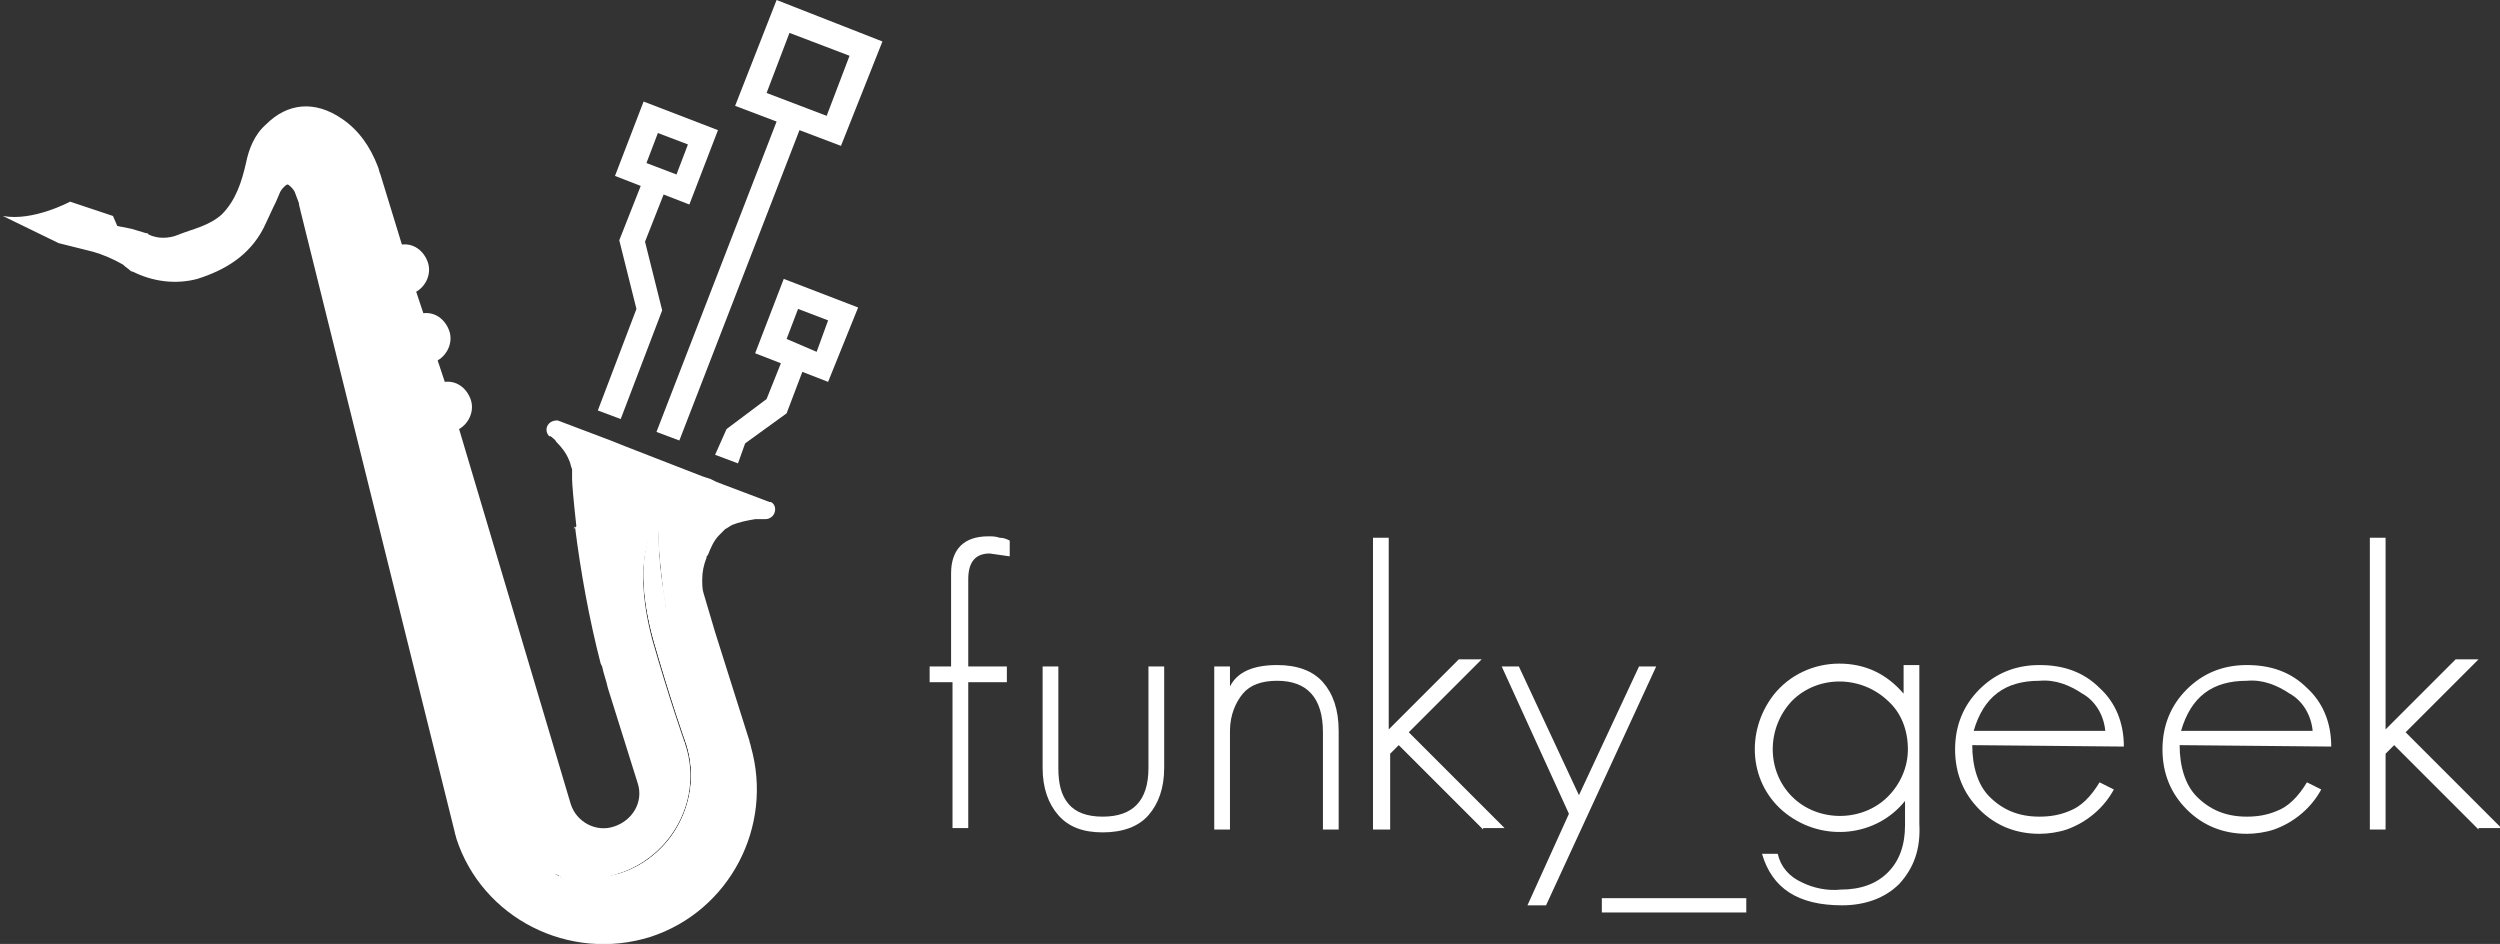 <?xml version="1.0" encoding="utf-8"?>
<!-- Generator: Adobe Illustrator 22.1.0, SVG Export Plug-In . SVG Version: 6.00 Build 0)  -->
<svg version="1.1" id="Layer_1" xmlns="http://www.w3.org/2000/svg" xmlns:xlink="http://www.w3.org/1999/xlink" x="0px" y="0px"
	 width="174.8px" height="66px" viewBox="0 0 174.8 66" style="enable-background:new 0 0 174.8 66;" xml:space="preserve">
<rect x="0" y="0" width="174.8" height="66" fill="#333333" stroke="none"/>
<title>Header</title>
<path style="fill:#FFFFFF;" d="M46.4,41.6c-0.3-1.7-0.4-3.4-0.4-5.1c0,0-2,2.1-0.3,8.3c1.2,4.2,2.2,7,2.2,7l0,0
	c0,0.1,0.1,0.2,0.1,0.3c1.2,3.8-0.9,7.9-4.7,9.1c-1.4,0.4-2.9,0.4-4.4,0c3.5,2.1,7.9,0.9,10-2.5c1.1-1.8,1.3-3.9,0.7-5.9
	c0-0.1-0.1-0.2-0.1-0.3l0,0c0,0-1-3.3-2.2-7c-0.3-0.9-0.4-1.8-0.6-2.7L46,42.6L46.4,41.6z"/>
<path style="fill:#FFFFFF;" d="M60,21.5l-5.2-2l-2,5.2l1.8,0.7l-1,2.5L50.8,30L50,31.8l1.6,0.6l0.5-1.4l2.9-2.1l1.1-2.9l1.8,0.7
	L60,21.5z M57.1,24.6L55,23.7l0.8-2.1l2.1,0.8L57.1,24.6z"/>
<path style="fill:#FFFFFF;" d="M45.1,16.9l1.3-3.3l1.8,0.7l2-5.2l-5.2-2l-2,5.2l1.8,0.7l-1.5,3.8l1.2,4.8l-2.7,7.1l1.6,0.6l2.9-7.6
	L45.1,16.9z M46,9.3l2.1,0.8l-0.8,2.1l-2.1-0.8L46,9.3z"/>
<path style="fill:#FFFFFF;" d="M61.7,2.9L54.3,0l-2.9,7.4l2.9,1.1l-8.4,21.7l1.6,0.6l8.4-21.7l2.9,1.1L61.7,2.9z M57.8,8.1l-4.2-1.6
	l1.6-4.2l4.2,1.6L57.8,8.1z"/>
<path style="fill:#FFFFFF;" d="M49.4,52.5L49.4,52.5c0,0-1-3.3-2.2-7c-0.3-0.9-0.4-1.8-0.6-2.7c-0.1-0.4-0.1-0.8-0.2-1.3
	c-0.3-1.7-0.4-3.4-0.4-5.1c0,0-2,2.1-0.3,8.3c1.2,4.2,2.2,7,2.2,7l0,0c0,0.1,0.1,0.2,0.1,0.3c1.2,3.8-0.9,7.9-4.7,9.1
	c-1.4,0.4-2.9,0.4-4.4,0c3.5,2.1,7.9,0.9,10-2.5c1.1-1.8,1.3-3.9,0.7-5.9C49.4,52.6,49.4,52.6,49.4,52.5z"/>
<path style="fill:#FFFFFF;" d="M49.4,52.5L49.4,52.5c0,0-1-3.3-2.2-7c-0.3-0.9-0.4-1.8-0.6-2.7c-0.1-0.4-0.1-0.8-0.2-1.3
	c-0.3-1.7-0.4-3.4-0.4-5.1c0,0-2,2.1-0.3,8.3c1.2,4.2,2.2,7,2.2,7l0,0c0,0.1,0.1,0.2,0.1,0.3c1.2,3.8-0.9,7.9-4.7,9.1
	c-1.4,0.4-2.9,0.4-4.4,0c3.5,2.1,7.9,0.9,10-2.5c1.1-1.8,1.3-3.9,0.7-5.9C49.4,52.6,49.4,52.6,49.4,52.5z"/>
<path style="fill:#FFFFFF;" d="M49.4,52.5L49.4,52.5c0,0-1-3.3-2.2-7c-0.3-0.9-0.4-1.8-0.6-2.7c-0.1-0.4-0.1-0.8-0.2-1.3
	c-0.3-1.7-0.4-3.4-0.4-5.1c0,0-2,2.1-0.3,8.3c1.2,4.2,2.2,7,2.2,7l0,0c0,0.1,0.1,0.2,0.1,0.3c1.2,3.8-0.9,7.9-4.7,9.1
	c-1.4,0.4-2.9,0.4-4.4,0c3.5,2.1,7.9,0.9,10-2.5c1.1-1.8,1.3-3.9,0.7-5.9C49.4,52.6,49.4,52.6,49.4,52.5z"/>
<path style="fill:#FFFFFF;" d="M52.5,52.2c0-0.1-0.1-0.3-0.1-0.4l0,0L50,44.2l-0.8-2.7c-0.1-0.3-0.1-0.6-0.1-1c0-0.5,0.1-1,0.3-1.5
	c0-0.1,0-0.1,0.1-0.2c0.2-0.5,0.4-1,0.8-1.4c0.1-0.1,0.3-0.3,0.4-0.4c0.2-0.1,0.3-0.2,0.5-0.3c0.5-0.2,1-0.3,1.6-0.4
	c0.2,0,0.4,0,0.6,0h0.1c0.4,0,0.7-0.3,0.7-0.7l0,0c0-0.2-0.1-0.4-0.3-0.5c0,0,0,0-0.1,0l-3.7-1.4l-0.4-0.2l-0.6-0.2l-5.4-2.1l-1-0.4
	L39,29.4l0,0h-0.1l0,0c-0.2,0-0.4,0.1-0.5,0.2c-0.3,0.3-0.2,0.7,0,0.9l0,0c0,0,0,0,0.1,0c0.1,0.1,0.3,0.2,0.4,0.4
	c0.4,0.4,0.7,0.8,0.9,1.3c0.1,0.2,0.1,0.4,0.2,0.6c0,0.2,0,0.4,0,0.6v0.1c0,0.3,0.1,1.5,0.3,3.3L40.1,37l0.1-0.2
	c0.4,3.2,1,6.5,1.8,9.6l0,0l0,0l0.1,0.2c0.1,0.5,0.3,1,0.4,1.5l0,0l2.1,6.7c0.4,1.3-0.4,2.6-1.7,3c-1.2,0.4-2.6-0.3-3-1.6L32.1,30
	c0.7-0.4,1.1-1.3,0.8-2.1c-0.3-0.8-1-1.3-1.8-1.2l-0.5-1.5c0.7-0.4,1.1-1.3,0.8-2.1c-0.3-0.8-1-1.3-1.8-1.2l-0.5-1.5
	c0.7-0.4,1.1-1.3,0.8-2.1c-0.3-0.8-1-1.3-1.8-1.2l-1.5-4.9l0,0l0,0c-0.1-0.2-0.1-0.4-0.2-0.6c-0.5-1.3-1.3-2.5-2.5-3.3
	C22,7,20.1,7.2,18.6,8.7c-0.8,0.7-1.2,1.7-1.4,2.7c-0.3,1.3-0.7,2.6-1.7,3.6c-0.9,0.8-2,1-3,1.4c-0.7,0.3-1.5,0.3-2.1,0l-0.1-0.1
	c0,0,0,0-0.1,0c-0.3-0.1-0.7-0.2-1-0.3l-1-0.2l-0.3-0.7l-3-1c0,0-2.6,1.4-4.7,1L4.1,17l2.4,0.6c0.7,0.2,1.4,0.5,2.1,0.9
	C8.8,18.7,9,18.8,9.2,19l0,0c-0.1-0.1,0,0,0.1,0c1.4,0.7,3,0.9,4.5,0.5c1.9-0.6,3.6-1.6,4.6-3.5c0.3-0.6,0.6-1.3,0.9-1.9
	c0.1-0.2,0.2-0.5,0.3-0.7c0.1-0.2,0.4-0.5,0.5-0.5s0.4,0.3,0.5,0.5c0.1,0.3,0.2,0.5,0.3,0.8c0,0.2,0.1,0.4,0.1,0.5l10.8,43.5
	c0,0.1,0.1,0.3,0.1,0.4c1.8,5.6,7.9,8.7,13.6,6.9C51,63.7,54.1,57.8,52.5,52.2L52.5,52.2z M44.7,61.8c-2,0.6-4.1,0.4-5.9-0.7
	c1.4,0.5,2.9,0.5,4.4,0c3.8-1.2,6-5.3,4.7-9.1l0,0c0-0.1-0.1-0.2-0.1-0.3l0,0c0,0-1-2.8-2.2-7C44,38.6,46,36.5,46,36.5
	c0,1.7,0.2,3.4,0.4,5.1c0.1,0.4,0.1,0.8,0.2,1.3c0.1,0.8,0.4,1.8,0.6,2.7c1.2,3.7,2.2,7,2.2,7l0,0c0,0.1,0.1,0.2,0.1,0.3
	C50.7,56.6,48.5,60.6,44.7,61.8z"/>
<g>
	<path style="fill:#FFFFFF;" d="M69.9,38.8l-0.7-0.1c-1,0-1.5,0.6-1.5,1.8v6.1h2.7v1.1h-2.7v10.2h-1.1V47.7H65v-1.1h1.5v-6.5
		c0-1.7,0.9-2.6,2.6-2.6c0.3,0,0.5,0,0.8,0.1c0.3,0,0.5,0.1,0.7,0.2v1.1L69.9,38.8z"/>
	<path style="fill:#FFFFFF;" d="M80.3,57c-0.7,0.8-1.8,1.2-3.2,1.2c-1.4,0-2.4-0.4-3.1-1.2s-1.1-1.9-1.1-3.3v-7.1H74v7.1
		c0,1.1,0.2,1.9,0.7,2.5s1.3,0.9,2.4,0.9c2.1,0,3.2-1.1,3.2-3.4v-7.1h1.1v7.1C81.4,55.1,81,56.2,80.3,57z"/>
	<path style="fill:#FFFFFF;" d="M92.5,58v-6.8c0-2.4-1.1-3.6-3.2-3.6c-1.1,0-1.9,0.3-2.4,0.9S86,50,86,51.1V58h-1.1V46.6H86V48
		c0.5-1,1.6-1.5,3.3-1.5c1.4,0,2.5,0.4,3.2,1.2s1.1,1.9,1.1,3.4V58L92.5,58z"/>
	<path style="fill:#FFFFFF;" d="M103.7,58l-5.9-5.9l-0.6,0.6V58H96V37.6h1.1V51l4.9-4.9h1.6l-5.1,5.1l6.7,6.7h-1.5V58z"/>
	<path style="fill:#FFFFFF;" d="M108.1,63.3h-1.3l2.9-6.4L105,46.6h1.2l4.2,9l4.2-9h1.2L108.1,63.3z"/>
	<path style="fill:#FFFFFF;" d="M112,63.8v-1h10.1v1H112z"/>
	<path style="fill:#FFFFFF;" d="M132.8,61.8c-1,1-2.4,1.5-4,1.5c-3.1,0-4.9-1.2-5.6-3.6h1.1c0.2,0.9,0.8,1.6,1.7,2
		c0.8,0.4,1.8,0.6,2.7,0.5c1.4,0,2.5-0.4,3.3-1.2s1.2-1.9,1.2-3.3V56c-2,2.5-5.7,2.9-8.3,0.9s-2.9-5.7-0.9-8.3
		c1.1-1.4,2.8-2.2,4.6-2.2c1.8,0,3.3,0.7,4.5,2.1v-2h1.1v11.1C134.3,59.4,133.8,60.7,132.8,61.8z M132,49c-1.9-1.8-4.9-1.8-6.7,0
		c-1.8,1.9-1.8,4.9,0,6.7s4.9,1.8,6.7,0c0.9-0.9,1.4-2.1,1.4-3.3C133.4,51,132.9,49.8,132,49z"/>
	<path style="fill:#FFFFFF;" d="M137.9,52.1c0,1.5,0.4,2.8,1.2,3.6c0.9,0.9,2,1.4,3.5,1.4c0.7,0,1.4-0.1,2.1-0.4
		c0.8-0.3,1.5-1,2.1-2l1,0.5c-0.7,1.3-1.9,2.3-3.3,2.8c-0.6,0.2-1.3,0.3-1.9,0.3c-1.7,0-3.1-0.6-4.2-1.7c-1.1-1.1-1.7-2.5-1.7-4.2
		s0.6-3.1,1.7-4.2c1.1-1.1,2.5-1.7,4.2-1.7s3.1,0.5,4.2,1.6c1.1,1,1.7,2.4,1.7,4.1L137.9,52.1z M145.6,48.5c-0.9-0.6-1.9-1-3-0.9
		c-2.4,0-3.9,1.1-4.6,3.5h9.2C147.1,50,146.5,49,145.6,48.5L145.6,48.5z"/>
	<path style="fill:#FFFFFF;" d="M152.4,52.1c0,1.5,0.4,2.8,1.2,3.6c0.9,0.9,2,1.4,3.5,1.4c0.7,0,1.4-0.1,2.1-0.4
		c0.8-0.3,1.5-1,2.1-2l1,0.5c-0.7,1.3-1.9,2.3-3.3,2.8c-0.6,0.2-1.3,0.3-1.9,0.3c-1.7,0-3.1-0.6-4.2-1.7c-1.1-1.1-1.7-2.5-1.7-4.2
		s0.6-3.1,1.7-4.2c1.1-1.1,2.5-1.7,4.2-1.7s3.1,0.5,4.2,1.6c1.1,1,1.7,2.4,1.7,4.1L152.4,52.1z M160.1,48.5c-0.9-0.6-1.9-1-3-0.9
		c-2.4,0-3.9,1.1-4.6,3.5h9.2C161.6,50,161,49,160.1,48.5L160.1,48.5z"/>
	<path style="fill:#FFFFFF;" d="M173.3,58l-5.9-5.9l-0.6,0.6V58h-1.1V37.6h1.1V51l4.9-4.9h1.6l-5.1,5.1l6.7,6.7h-1.6V58z"/>
</g>
</svg>
